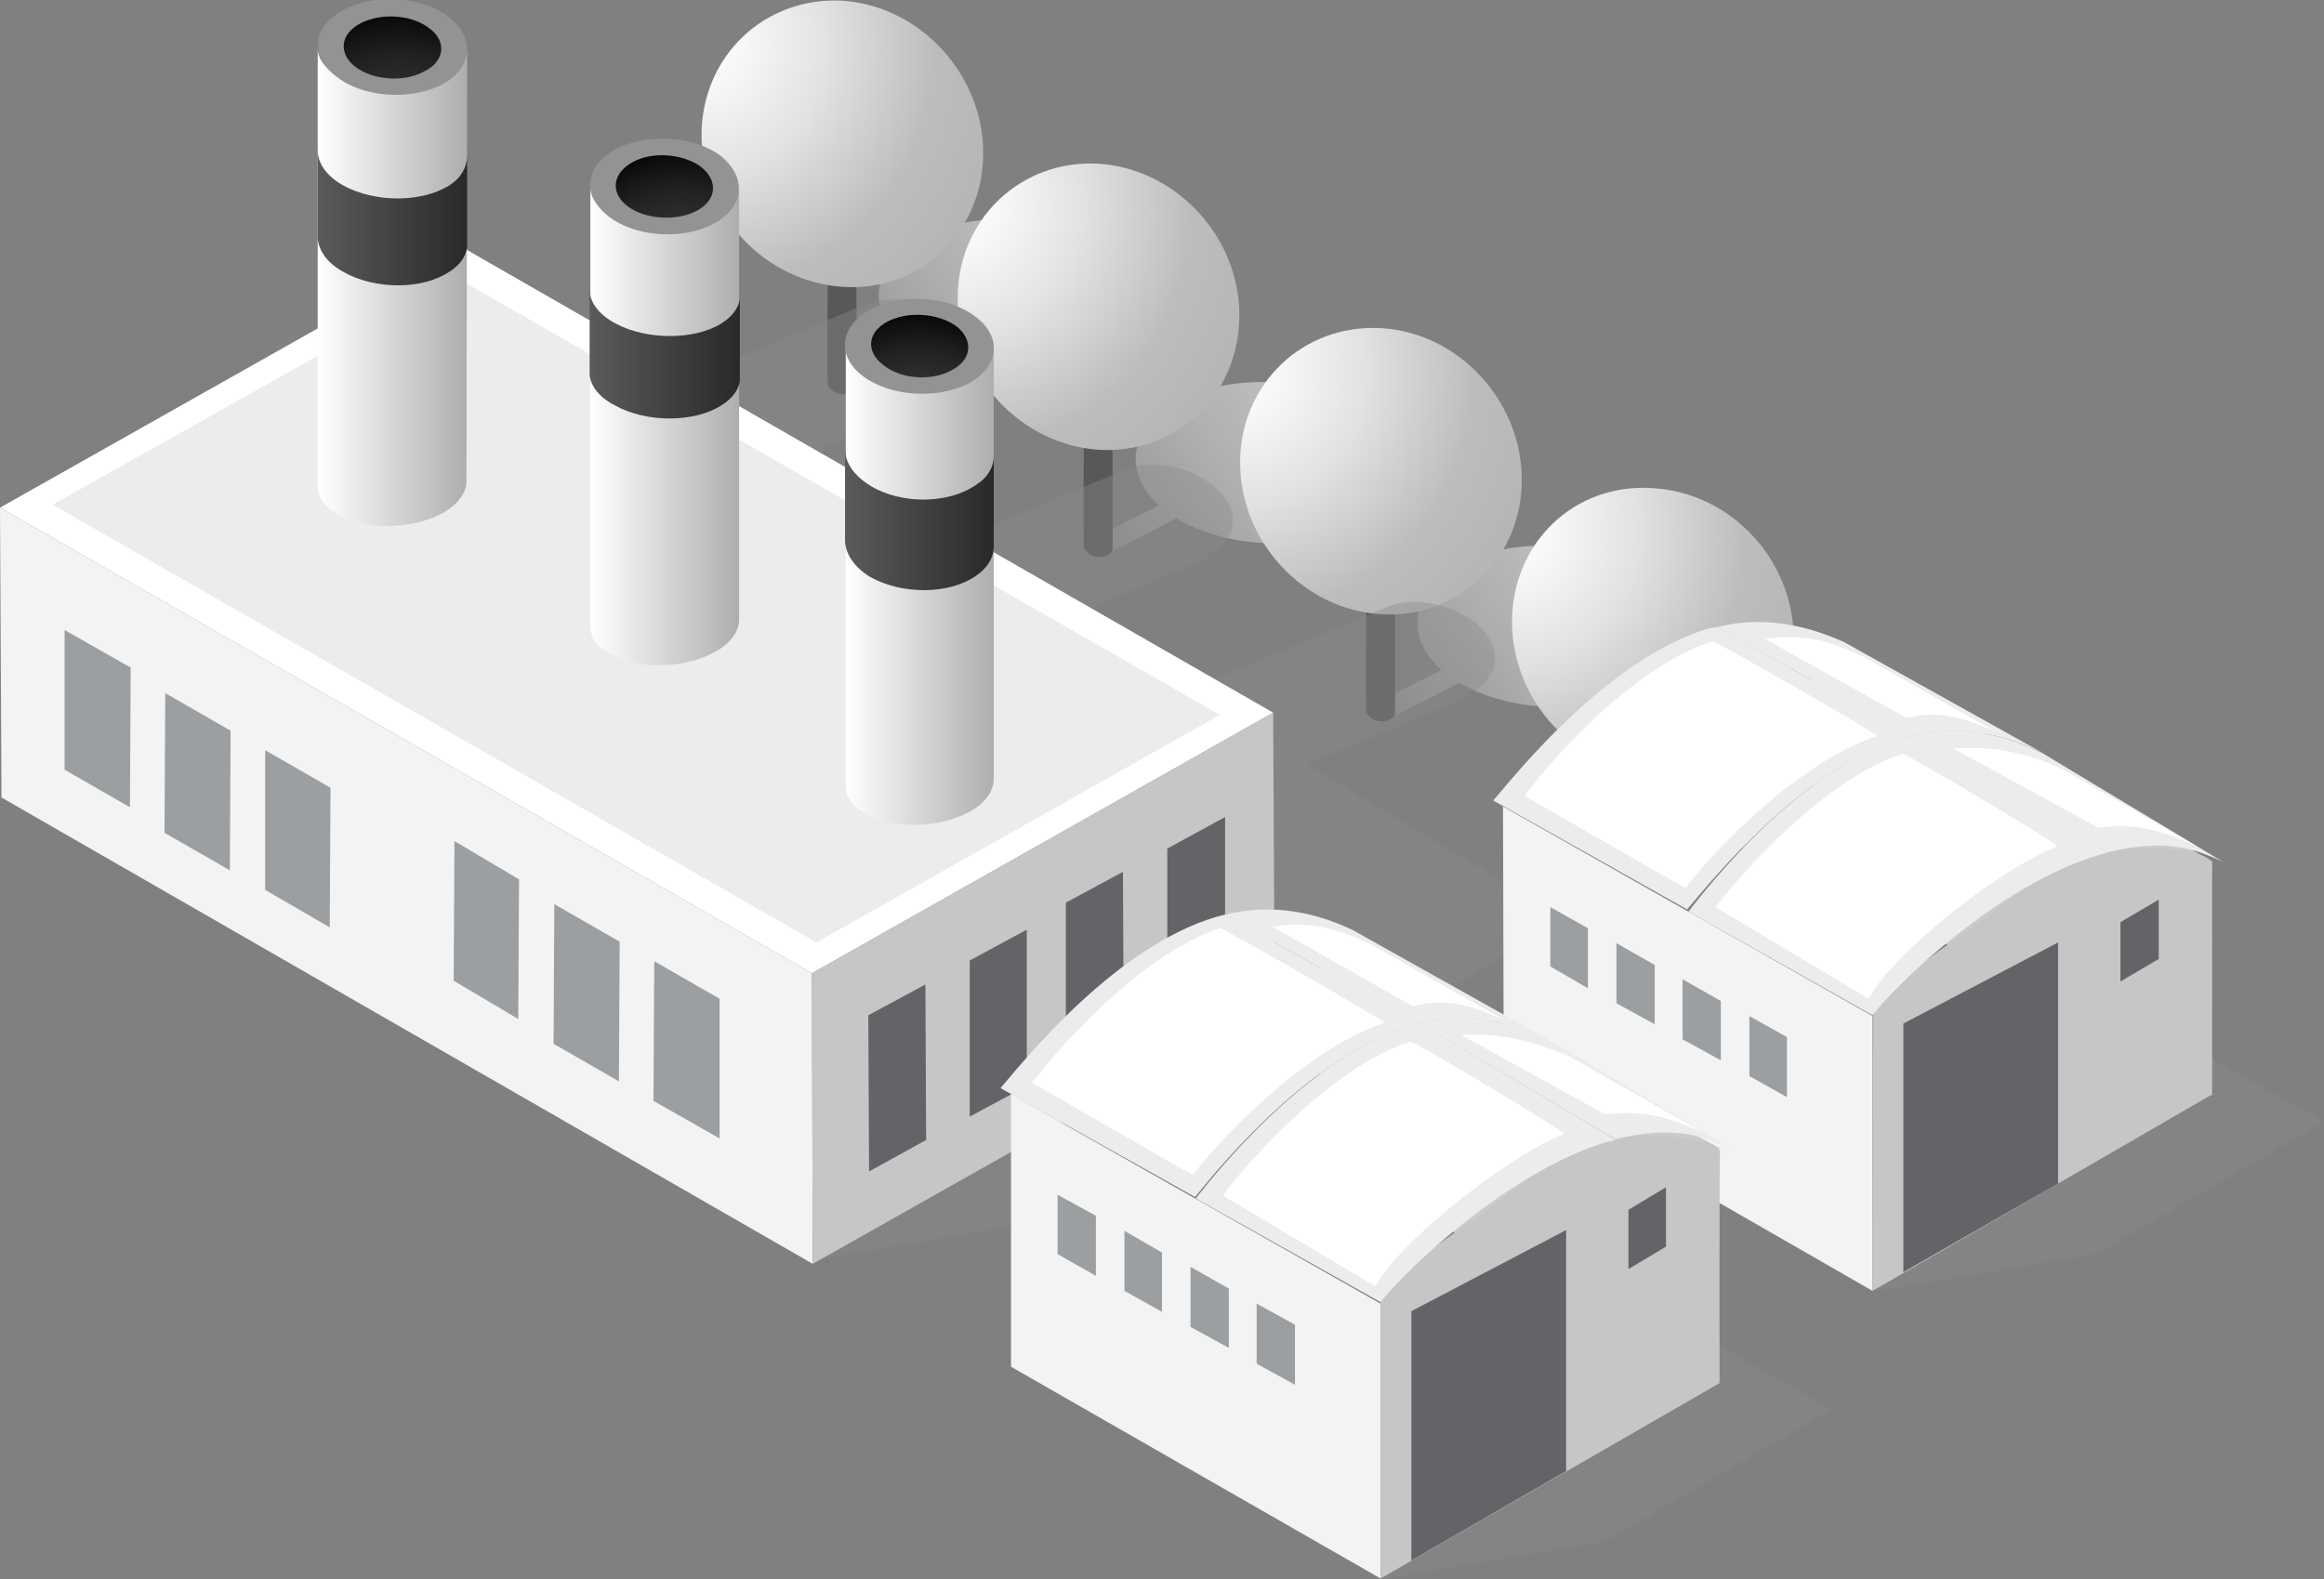 <?xml version="1.0" encoding="utf-8"?>
<!-- Generator: Adobe Illustrator 25.3.1, SVG Export Plug-In . SVG Version: 6.00 Build 0)  -->
<svg version="1.1" id="レイヤー_1" xmlns="http://www.w3.org/2000/svg" xmlns:xlink="http://www.w3.org/1999/xlink" x="0px"
	 y="0px" viewBox="0 0 309.4 210.3" style="enable-background:new 0 0 309.4 210.3;" xml:space="preserve">
<rect x="0" y="0" width="309.4" height="210.3" fill="#808080" stroke="none"/>
<style type="text/css">
	.st0{opacity:0.75;}
	.st1{fill:url(#SVGID_1_);}
	.st2{fill:#585858;}
	.st3{fill:url(#SVGID_2_);}
	.st4{fill:url(#SVGID_3_);}
	.st5{fill:url(#SVGID_4_);}
	.st6{fill:url(#SVGID_5_);}
	.st7{fill:url(#SVGID_6_);}
	.st8{fill:url(#SVGID_7_);}
	.st9{fill:url(#SVGID_8_);}
	.st10{opacity:0.4;}
	.st11{fill:#898989;}
	.st12{fill:#FFFFFF;}
	.st13{fill:#ECECEC;}
	.st14{fill:#F3F3F3;}
	.st15{fill:#C6C6C6;}
	.st16{fill:#636467;}
	.st17{fill:#9C9FA1;}
	.st18{fill:url(#SVGID_9_);}
	.st19{fill:#939393;}
	.st20{fill:url(#SVGID_10_);}
	.st21{fill:url(#SVGID_11_);}
	.st22{fill:url(#SVGID_12_);}
	.st23{fill:url(#SVGID_13_);}
	.st24{fill:url(#SVGID_14_);}
	.st25{fill:url(#SVGID_15_);}
	.st26{fill:url(#SVGID_16_);}
	.st27{fill:url(#SVGID_17_);}
	.st28{opacity:0.4;fill:#898989;}
	.st29{fill:#CBCBCB;}
</style>
<g>
	<g>
		<g class="st0">
			<g>
				<g>
					<linearGradient id="SVGID_1_" gradientUnits="userSpaceOnUse" x1="147.254" y1="30.471" x2="101.281" y2="64.696">
						<stop  offset="0" style="stop-color:#D8D8D8"/>
						<stop  offset="0.151" style="stop-color:#D2D2D2"/>
						<stop  offset="0.36" style="stop-color:#C0C0C0"/>
						<stop  offset="0.604" style="stop-color:#A2A2A2"/>
						<stop  offset="0.872" style="stop-color:#7A7A7A"/>
						<stop  offset="0.929" style="stop-color:#707070"/>
					</linearGradient>
					<path class="st1" d="M147,32.8c0.3,0.1,0.5,0.3,0.7,0.4c6.4,4.7,5.7,11.4-1.6,15.1c-6.8,3.5-17,3-23.5-0.9
						c-2.7,1.4-8.4,4.3-9.2,4.6c-0.5,0.2-1.3,0-1.9-0.4c-0.4-0.3-0.8-0.8-0.5-1.3c0.7-0.5,6.5-3.4,9.2-4.7
						c-5.1-4.6-4.1-10.7,2.8-14.2C130.1,28,140.6,28.5,147,32.8z"/>
				</g>
			</g>
		</g>
		<g>
			<g>
				<g>
					<path class="st2" d="M114,51.5c-0.3,1.1-2.8,1.6-3.8-0.2c-0.1-1.4,0-15.3,0-15.3l3.8,0.3C114,36.2,114.1,50.1,114,51.5z"/>
				</g>
				<g>
					
						<radialGradient id="SVGID_2_" cx="92.33" cy="9.509" r="51.376" gradientTransform="matrix(0.998 6.125847e-02 0 1.013 -0.293 -10.31)" gradientUnits="userSpaceOnUse">
						<stop  offset="0" style="stop-color:#FFFFFF"/>
						<stop  offset="0.14" style="stop-color:#F7F7F7"/>
						<stop  offset="0.354" style="stop-color:#E2E2E2"/>
						<stop  offset="0.613" style="stop-color:#C0C0C0"/>
						<stop  offset="0.632" style="stop-color:#BDBDBD"/>
						<stop  offset="1" style="stop-color:#AFAFAF"/>
					</radialGradient>
					<path class="st3" d="M130.9,20.4c0,10.5-8.4,18.5-18.7,17.8c-10.4-0.7-18.8-9.6-18.8-20.2c0-10.5,8.4-18.5,18.8-17.9
						C122.5,0.8,130.9,9.9,130.9,20.4z"/>
				</g>
			</g>
		</g>
	</g>
	<g>
		<g class="st0">
			<g>
				<g>
					<linearGradient id="SVGID_3_" gradientUnits="userSpaceOnUse" x1="181.393" y1="52.141" x2="135.412" y2="86.372">
						<stop  offset="0" style="stop-color:#D8D8D8"/>
						<stop  offset="0.151" style="stop-color:#D2D2D2"/>
						<stop  offset="0.36" style="stop-color:#C0C0C0"/>
						<stop  offset="0.604" style="stop-color:#A2A2A2"/>
						<stop  offset="0.872" style="stop-color:#7A7A7A"/>
						<stop  offset="0.929" style="stop-color:#707070"/>
					</linearGradient>
					<path class="st4" d="M181.1,54.4c0.3,0.1,0.5,0.3,0.7,0.5c6.4,4.7,5.7,11.4-1.6,15.1c-6.8,3.5-17,3-23.6-1
						c-2.6,1.4-8.4,4.4-9.2,4.7c-0.5,0.1-1.2-0.1-1.8-0.4c-0.5-0.4-0.8-0.8-0.5-1.3c0.7-0.5,6.5-3.3,9.2-4.7
						c-5-4.6-3.9-10.6,2.9-14.1C164.2,49.7,174.7,50.2,181.1,54.4z"/>
				</g>
			</g>
		</g>
		<g>
			<g>
				<g>
					<path class="st2" d="M148.1,73.2c-0.2,1.1-2.7,1.6-3.8-0.2c-0.1-1.4,0-15.3,0-15.3l3.8,0.3C148.1,57.9,148.2,71.8,148.1,73.2z"
						/>
				</g>
				<g>
					
						<radialGradient id="SVGID_4_" cx="126.536" cy="28.815" r="51.331" gradientTransform="matrix(0.998 6.125847e-02 0 1.013 -0.293 -10.31)" gradientUnits="userSpaceOnUse">
						<stop  offset="0" style="stop-color:#FFFFFF"/>
						<stop  offset="0.14" style="stop-color:#F7F7F7"/>
						<stop  offset="0.354" style="stop-color:#E2E2E2"/>
						<stop  offset="0.613" style="stop-color:#C0C0C0"/>
						<stop  offset="0.632" style="stop-color:#BDBDBD"/>
						<stop  offset="1" style="stop-color:#AFAFAF"/>
					</radialGradient>
					<path class="st5" d="M165,42c0,10.5-8.3,18.5-18.7,17.9c-10.4-0.7-18.8-9.7-18.8-20.2c0-10.5,8.4-18.5,18.8-17.9
						C156.6,22.5,165,31.5,165,42z"/>
				</g>
			</g>
		</g>
	</g>
	<g>
		<g class="st0">
			<g>
				<g>
					<linearGradient id="SVGID_5_" gradientUnits="userSpaceOnUse" x1="218.939" y1="74.001" x2="172.952" y2="108.235">
						<stop  offset="0" style="stop-color:#D8D8D8"/>
						<stop  offset="0.151" style="stop-color:#D2D2D2"/>
						<stop  offset="0.36" style="stop-color:#C0C0C0"/>
						<stop  offset="0.604" style="stop-color:#A2A2A2"/>
						<stop  offset="0.872" style="stop-color:#7A7A7A"/>
						<stop  offset="0.929" style="stop-color:#707070"/>
					</linearGradient>
					<path class="st6" d="M218.7,76.3c0.3,0.1,0.5,0.3,0.8,0.5c6.4,4.6,5.6,11.4-1.6,15c-6.8,3.5-17.1,3-23.6-0.9
						c-2.7,1.4-8.3,4.3-9.2,4.7c-0.4,0.1-1.2,0-1.8-0.4c-0.5-0.3-0.8-0.8-0.6-1.3c0.7-0.4,6.5-3.3,9.2-4.7c-5.1-4.5-4-10.7,2.8-14.2
						C201.7,71.4,212.2,72.1,218.7,76.3z"/>
				</g>
			</g>
		</g>
		<g>
			<g>
				<g>
					<path class="st2" d="M185.7,95.1c-0.3,1-2.7,1.6-3.8-0.2c-0.1-1.4,0-15.3,0-15.3l3.8,0.3C185.7,79.8,185.8,93.7,185.7,95.1z"/>
				</g>
				<g>
					
						<radialGradient id="SVGID_6_" cx="164.161" cy="48.107" r="51.417" gradientTransform="matrix(0.998 6.125847e-02 0 1.013 -0.293 -10.31)" gradientUnits="userSpaceOnUse">
						<stop  offset="0" style="stop-color:#FFFFFF"/>
						<stop  offset="0.14" style="stop-color:#F7F7F7"/>
						<stop  offset="0.354" style="stop-color:#E2E2E2"/>
						<stop  offset="0.613" style="stop-color:#C0C0C0"/>
						<stop  offset="0.632" style="stop-color:#BDBDBD"/>
						<stop  offset="1" style="stop-color:#AFAFAF"/>
					</radialGradient>
					<path class="st7" d="M202.6,63.9c0,10.5-8.4,18.5-18.7,17.9c-10.4-0.6-18.8-9.7-18.8-20.2c0-10.5,8.4-18.5,18.8-17.9
						C194.2,44.3,202.6,53.4,202.6,63.9z"/>
				</g>
			</g>
		</g>
	</g>
	<g>
		<g class="st0">
			<g>
				<g>
					<linearGradient id="SVGID_7_" gradientUnits="userSpaceOnUse" x1="255.147" y1="95.191" x2="209.151" y2="129.432">
						<stop  offset="0" style="stop-color:#D8D8D8"/>
						<stop  offset="0.151" style="stop-color:#D2D2D2"/>
						<stop  offset="0.36" style="stop-color:#C0C0C0"/>
						<stop  offset="0.604" style="stop-color:#A2A2A2"/>
						<stop  offset="0.872" style="stop-color:#7A7A7A"/>
						<stop  offset="0.929" style="stop-color:#707070"/>
					</linearGradient>
					<path class="st8" d="M254.9,97.4c0.3,0.2,0.5,0.4,0.7,0.5c6.4,4.7,5.6,11.4-1.6,15.1c-6.8,3.5-17.1,3-23.6-0.9
						c-2.7,1.4-8.5,4.3-9.2,4.6c-0.5,0.1-1.3,0-1.8-0.4c-0.5-0.3-0.8-0.8-0.5-1.3c0.7-0.4,6.5-3.3,9.2-4.7c-5.1-4.6-4-10.7,2.8-14.1
						C238,92.7,248.4,93.2,254.9,97.4z"/>
				</g>
			</g>
		</g>
		<g>
			<g>
				<g>
					<path class="st2" d="M221.9,116.3c-0.3,1.1-2.8,1.6-3.8-0.2c-0.1-1.4,0-15.3,0-15.3l3.8,0.3C221.9,101,222,114.8,221.9,116.3z"
						/>
				</g>
				<g>
					
						<radialGradient id="SVGID_8_" cx="200.49" cy="66.893" r="51.329" gradientTransform="matrix(0.998 6.125847e-02 0 1.013 -0.293 -10.31)" gradientUnits="userSpaceOnUse">
						<stop  offset="0" style="stop-color:#FFFFFF"/>
						<stop  offset="0.14" style="stop-color:#F7F7F7"/>
						<stop  offset="0.354" style="stop-color:#E2E2E2"/>
						<stop  offset="0.613" style="stop-color:#C0C0C0"/>
						<stop  offset="0.632" style="stop-color:#BDBDBD"/>
						<stop  offset="1" style="stop-color:#AFAFAF"/>
					</radialGradient>
					<path class="st9" d="M238.8,85.1c0,10.5-8.3,18.5-18.8,17.9c-10.3-0.6-18.7-9.7-18.7-20.2c0-10.5,8.3-18.5,18.7-17.8
						C230.5,65.6,238.8,74.6,238.8,85.1z"/>
				</g>
			</g>
		</g>
	</g>
	<g>
		<g class="st10">
			<path class="st11" d="M174,101.8l22-9.2l-0.8-0.2c2.3-0.8,3.7-2.5,3.8-4.5c0.1-1.6-0.7-3.2-2.1-4.5c-1.6-1.5-4.1-2.7-6.8-3.1
				c-2.4-0.4-4.5,0-5.9,0.7L157.9,92l-6.2-3.7l-10.4,10.6l-47.5,20l-7.2-1.4c1.7,5.9,4.7,11.4,8.9,16.1c1.5,1.7,3,3.2,4.6,4.7
				l1.1-5.9l17.6-7.4l-10.4,42.8l33.2-5.7l67-39.7L174,101.8z"/>
			<path class="st11" d="M160.2,74.1c2.3-0.8,3.8-2.6,3.9-4.5c0.2-1.6-0.7-3.2-2.1-4.5c-1.6-1.5-4-2.7-6.7-3.1
				c-2.4-0.3-4.5,0-5.9,0.7l-90.3,37.9l-7.3-1.5c1.8,5.9,4.8,11.4,9,16.2c1.4,1.6,3,3.2,4.5,4.6l1.1-5.9l94.8-39.8L160.2,74.1z"/>
			<path class="st11" d="M126,52.1c2.3-0.8,3.7-2.4,3.8-4.5c0.1-1.6-0.7-3.2-2.1-4.5c-1.6-1.5-4-2.7-6.7-3.1c-2.4-0.4-4.5,0-6,0.6
				L24.7,78.6l-7.3-1.4c1.9,5.9,4.8,11.3,9,16.2c1.4,1.6,2.9,3.1,4.5,4.6l1.1-5.8l94.8-39.8L126,52.1z"/>
		</g>
		<g>
			<g>
				<polygon class="st12" points="108.1,129.6 169.5,94.9 61.5,32.9 0,67.6 				"/>
				<polygon class="st13" points="108.7,125.5 162.4,95.2 60.8,37 7,67.2 				"/>
				<polygon class="st14" points="0,67.6 108.1,129.6 108.2,168.3 0.2,106.2 				"/>
				<polygon class="st15" points="108.2,168.3 169.7,133.6 169.5,94.9 108.1,129.6 				"/>
			</g>
			<g>
				<g>
					<polygon class="st16" points="129.1,148.7 136.7,144.6 136.7,123.8 129.1,127.9 					"/>
					<polygon class="st16" points="115.7,156 123.3,151.8 123.2,131.1 115.6,135.2 					"/>
				</g>
				<g>
					<polygon class="st16" points="155.4,133.7 163.1,129.6 163.1,108.8 155.4,113 					"/>
					<polygon class="st16" points="141.9,141 149.6,136.9 149.5,116.1 141.9,120.2 					"/>
				</g>
			</g>
			<g>
				<polygon class="st17" points="87.1,128 95.8,133 95.8,151.6 87,146.6 				"/>
				<polygon class="st17" points="60.5,112 69.1,117.1 69,135.7 60.4,130.6 				"/>
				<polygon class="st17" points="73.8,120.4 82.5,125.4 82.4,144 73.7,139 				"/>
			</g>
			<g>
				<polygon class="st17" points="35.3,99.9 44,104.9 43.9,123.5 35.3,118.5 				"/>
				<polygon class="st17" points="8.6,83.9 17.4,88.9 17.3,107.5 8.6,102.5 				"/>
				<polygon class="st17" points="22,92.3 30.7,97.3 30.6,115.9 21.9,110.9 				"/>
			</g>
			<g>
				<g>
					<g>
						<linearGradient id="SVGID_9_" gradientUnits="userSpaceOnUse" x1="42.344" y1="38.197" x2="62.167" y2="38.197">
							<stop  offset="0" style="stop-color:#FFFFFF"/>
							<stop  offset="1" style="stop-color:#AEAEAE"/>
						</linearGradient>
						<path class="st18" d="M62.2,6.3l-0.1,57.6c0.1,1.6-1.1,3.3-3.3,4.5c-4,2.1-10.5,2.3-14.1,0c-1.6-1-2.3-2.2-2.4-3.5V6.4
							c0,1.3,0.8,2.5,2.4,3.5c3.6,2.2,10.1,2.1,14.1,0C61,8.7,62.2,7.9,62.2,6.3z"/>
					</g>
					<g>
						<path class="st19" d="M58.8,11.3c-4.2,2.1-10.5,1.7-14-1.1c-3.7-2.7-3.2-6.7,1-8.9c4.1-2.2,10.4-1.8,14,1
							C63.3,5.1,62.9,9.1,58.8,11.3z"/>
					</g>
					<g>
						
							<radialGradient id="SVGID_10_" cx="53.401" cy="22.556" r="19.108" gradientTransform="matrix(0.998 0 0 0.999 -0.293 -1.554)" gradientUnits="userSpaceOnUse">
							<stop  offset="5.618000e-03" style="stop-color:#6E6E6E"/>
							<stop  offset="0.275" style="stop-color:#313131"/>
							<stop  offset="0.498" style="stop-color:#2D2D2D"/>
							<stop  offset="0.72" style="stop-color:#212121"/>
							<stop  offset="0.941" style="stop-color:#0E0E0E"/>
							<stop  offset="1" style="stop-color:#070707"/>
						</radialGradient>
						<path class="st20" d="M56.5,9.5c-2.7,1.5-6.8,1.2-9.2-0.6c-2.3-1.8-2-4.4,0.7-5.8c2.7-1.4,6.8-1.2,9.2,0.7
							C59.5,5.5,59.2,8.2,56.5,9.5z"/>
					</g>
				</g>
				<g>
					<linearGradient id="SVGID_11_" gradientUnits="userSpaceOnUse" x1="42.266" y1="29.003" x2="62.166" y2="29.003">
						<stop  offset="0" style="stop-color:#5B5B5B"/>
						<stop  offset="1" style="stop-color:#292929"/>
					</linearGradient>
					<path class="st21" d="M45.7,36.2c4.2,2.4,10.5,2.4,14.1,0c1.5-0.9,2.3-2.2,2.4-3.4V20.9c-0.1,1.4-0.8,2.8-2.4,3.8
						c-3.7,2.3-9.9,2.3-14.1,0c-2.3-1.3-3.4-3-3.4-4.7v11.7C42.4,33.3,43.5,35,45.7,36.2z"/>
				</g>
			</g>
			<g>
				<g>
					<g>
						<linearGradient id="SVGID_12_" gradientUnits="userSpaceOnUse" x1="78.596" y1="56.685" x2="98.418" y2="56.685">
							<stop  offset="0" style="stop-color:#FFFFFF"/>
							<stop  offset="1" style="stop-color:#AEAEAE"/>
						</linearGradient>
						<path class="st22" d="M98.4,24.8v57.7c0,1.6-1.2,3.3-3.4,4.4c-4,2.2-10.5,2.3-14.1,0c-1.6-0.9-2.3-2.2-2.3-3.5V24.8
							c0,1.3,0.7,2.6,2.3,3.5c3.6,2.2,10.1,2.1,14.1,0C97.3,27.1,98.4,26.4,98.4,24.8z"/>
					</g>
					<g>
						<path class="st19" d="M95,29.8c-4.1,2.2-10.4,1.8-14-1c-3.6-2.8-3.1-6.8,1.1-9c4.1-2.1,10.4-1.7,13.9,1
							C99.5,23.7,99.1,27.6,95,29.8z"/>
					</g>
					<g>
						
							<radialGradient id="SVGID_13_" cx="91.195" cy="39.581" r="17.841" gradientTransform="matrix(0.998 0 0 0.999 -0.293 -1.554)" gradientUnits="userSpaceOnUse">
							<stop  offset="5.618000e-03" style="stop-color:#6E6E6E"/>
							<stop  offset="0.275" style="stop-color:#313131"/>
							<stop  offset="0.498" style="stop-color:#2D2D2D"/>
							<stop  offset="0.72" style="stop-color:#212121"/>
							<stop  offset="0.941" style="stop-color:#0E0E0E"/>
							<stop  offset="1" style="stop-color:#070707"/>
						</radialGradient>
						<path class="st23" d="M92.7,28.1c-2.7,1.4-6.8,1.1-9.1-0.6c-2.4-1.8-2.1-4.4,0.6-5.9c2.7-1.5,6.8-1.1,9.1,0.6
							C95.7,24.1,95.4,26.7,92.7,28.1z"/>
					</g>
				</g>
				<g>
					<linearGradient id="SVGID_14_" gradientUnits="userSpaceOnUse" x1="78.463" y1="47.136" x2="98.418" y2="47.136">
						<stop  offset="0" style="stop-color:#5B5B5B"/>
						<stop  offset="1" style="stop-color:#292929"/>
					</linearGradient>
					<path class="st24" d="M81.9,54c4.1,2.3,10.5,2.3,14.1,0c1.5-0.9,2.3-2.1,2.5-3.2V39.5c0,1.3-0.9,2.6-2.5,3.6
						c-3.6,2.2-9.9,2.2-14,0c-2.3-1.2-3.5-2.9-3.5-4.5v11.3C78.6,51.3,79.7,52.9,81.9,54z"/>
				</g>
			</g>
			<g>
				<g>
					<g>
						<linearGradient id="SVGID_15_" gradientUnits="userSpaceOnUse" x1="112.569" y1="77.935" x2="132.34" y2="77.935">
							<stop  offset="0" style="stop-color:#FFFFFF"/>
							<stop  offset="1" style="stop-color:#AEAEAE"/>
						</linearGradient>
						<path class="st25" d="M132.3,46.1l0,57.6c0,1.6-1.1,3.3-3.4,4.5c-4,2.1-10.4,2.3-14,0c-1.6-1-2.3-2.2-2.3-3.5V46.1
							c0,1.3,0.7,2.5,2.3,3.6c3.6,2.2,10,2.1,14,0C131.2,48.4,132.4,47.7,132.3,46.1z"/>
					</g>
					<g>
						<path class="st19" d="M128.9,51.1c-4.2,2.1-10.4,1.7-14-1c-3.6-2.7-3.1-6.7,1-8.9c4.1-2.2,10.4-1.8,14,1
							C133.5,44.9,133,48.9,128.9,51.1z"/>
					</g>
					<g>
						
							<radialGradient id="SVGID_16_" cx="122.768" cy="59.557" r="16.065" gradientTransform="matrix(0.998 0 0 0.999 -0.293 -1.554)" gradientUnits="userSpaceOnUse">
							<stop  offset="5.618000e-03" style="stop-color:#6E6E6E"/>
							<stop  offset="0.275" style="stop-color:#313131"/>
							<stop  offset="0.498" style="stop-color:#2D2D2D"/>
							<stop  offset="0.72" style="stop-color:#212121"/>
							<stop  offset="0.941" style="stop-color:#0E0E0E"/>
							<stop  offset="1" style="stop-color:#070707"/>
						</radialGradient>
						<path class="st26" d="M126.7,49.3c-2.7,1.5-6.8,1.2-9.1-0.7c-2.4-1.8-2.1-4.4,0.6-5.8c2.7-1.4,6.8-1.1,9.2,0.7
							C129.6,45.3,129.4,47.9,126.7,49.3z"/>
					</g>
				</g>
				<g>
					<linearGradient id="SVGID_17_" gradientUnits="userSpaceOnUse" x1="112.46" y1="69.189" x2="132.339" y2="69.189">
						<stop  offset="0" style="stop-color:#5B5B5B"/>
						<stop  offset="1" style="stop-color:#292929"/>
					</linearGradient>
					<path class="st27" d="M115.8,76.8c4.2,2.4,10.5,2.4,14.1-0.1c1.5-1,2.3-2.3,2.4-3.7V60.7c0,1.5-0.8,2.9-2.4,3.9
						c-3.6,2.5-9.9,2.6-14,0.1c-2.3-1.4-3.4-3.2-3.4-4.9v12.3C112.6,73.8,113.7,75.5,115.8,76.8z"/>
				</g>
			</g>
		</g>
	</g>
</g>
<g>
	<polygon class="st28" points="251.6,128.8 249.4,172 279.1,167 309.4,149.4 262.9,123.1 	"/>
	<g>
		<polygon class="st29" points="294.5,114.7 294.5,145.9 241.3,115.6 241.2,84.7 		"/>
		<polygon class="st14" points="249.3,135.3 249.3,171.9 200.2,143.7 200.1,107.4 		"/>
		<g>
			<polygon class="st17" points="211.4,131.6 206.4,128.7 206.4,120.8 211.4,123.6 			"/>
			<polygon class="st17" points="220.3,136.4 215.2,133.6 215.2,125.6 220.3,128.5 			"/>
			<polygon class="st17" points="229.1,141.2 224,138.4 224,130.4 229.1,133.3 			"/>
			<polygon class="st17" points="237.9,146.1 232.9,143.3 232.9,135.3 237.9,138.1 			"/>
		</g>
		<g>
			<path class="st15" d="M249.3,171.9l45.1-26.1c0,0-0.2-26.9,0.1-30.7c-0.5-3.1-17.6-2.1-17.6-2.1l-27.5,20L249.3,171.9z"/>
		</g>
		<g>
			<g>
				<path class="st13" d="M254.5,98l-25.9-14.5c6.4-1.6,12.2-0.1,16.9,2l26.7,14.9C267.4,98,261.3,96.3,254.5,98z"/>
				<path class="st13" d="M253.2,98.3c0.5-0.1,0.9-0.2,1.3-0.3l26.1,15.5c-0.4,0.2-0.9,0.2-1.3,0.4c-13.3,4-26.9,17.2-30,21.3
					l-24.5-13.8C227.9,117.3,239.9,102.4,253.2,98.3z"/>
				<path class="st13" d="M272.1,100.4l23.9,14.4c-4.7-2.3-8.8-2.9-15.4-1.3L254.5,98C261.3,96.3,267.4,98,272.1,100.4z"/>
				<path class="st13" d="M227.4,83.7c0.4-0.1,0.8-0.1,1.2-0.2L254.5,98c-0.4,0.1-0.8,0.2-1.3,0.3c-13.3,4.1-25.1,18.7-28.6,22.8
					l-25.8-14.5C202.3,102.5,214.1,87.8,227.4,83.7z"/>
			</g>
			<g>
				<path class="st12" d="M253.3,100.4c0.3-0.2,20.9,12.1,20.6,12.3c-8.7,3.5-22.4,14.9-25.1,20.3l-20.4-12.2
					C230.9,117.4,242.4,103.9,253.3,100.4z"/>
				<path class="st12" d="M228,85.4c0.3-0.1,22.3,12.5,21.9,12.6c-11.1,3.7-23,16.7-25.5,20.3L203,106
					C205.4,102.5,216.8,89,228,85.4z"/>
				<path class="st12" d="M248,87.4l17.8,10.1c-3.7-1.6-7.2-3.1-12-1.9L235,85.1C240.5,84.2,244.3,85.7,248,87.4z"/>
				<path class="st12" d="M274.7,102.5l17.6,10.1c-3.7-1.6-7.2-3.1-13-2.4l-19.2-10.5C266.4,99.2,271.1,100.8,274.7,102.5z"/>
			</g>
		</g>
		<polygon class="st16" points="274,125.5 253.4,136.3 253.4,169.4 274,157.6 		"/>
		<g>
			<polygon class="st16" points="282.3,130.7 287.4,127.7 287.4,119.8 282.3,122.8 			"/>
		</g>
	</g>
</g>
<g>
	<polygon class="st28" points="186,167.1 183.8,210.3 213.6,205.3 243.9,187.7 197.3,161.4 	"/>
	<g>
		<polygon class="st29" points="228.9,152.9 228.9,184.2 175.8,154 175.7,122.9 		"/>
		<polygon class="st14" points="183.8,173.6 183.8,210.2 134.6,182 134.6,145.7 		"/>
		<g>
			<polygon class="st17" points="145.9,169.9 140.8,167 140.8,159.1 145.9,161.9 			"/>
			<polygon class="st17" points="154.7,174.7 149.7,171.9 149.7,163.9 154.7,166.8 			"/>
			<polygon class="st17" points="163.6,179.5 158.5,176.7 158.5,168.7 163.6,171.6 			"/>
			<polygon class="st17" points="172.4,184.4 167.3,181.6 167.3,173.6 172.4,176.4 			"/>
		</g>
		<g>
			<path class="st15" d="M183.8,210.2l45.1-26c0,0-0.1-26.9,0.1-30.8c-0.5-3-17.6-2.1-17.6-2.1l-27.6,20L183.8,210.2z"/>
		</g>
		<g>
			<g>
				<path class="st13" d="M189,136.3l-25.9-14.5c6.4-1.6,12.2-0.2,16.9,2l26.6,14.9C201.8,136.3,195.7,134.6,189,136.3z"/>
				<path class="st13" d="M187.7,136.6c0.4-0.2,0.8-0.2,1.3-0.3l26.1,15.5c-0.4,0.2-0.9,0.2-1.3,0.3c-13.3,4.1-26.9,17.3-30,21.3
					l-24.6-13.8C162.3,155.6,174.4,140.7,187.7,136.6z"/>
				<path class="st13" d="M206.6,138.7l23.9,14.3c-4.7-2.3-8.8-2.9-15.4-1.3L189,136.3C195.7,134.6,201.8,136.3,206.6,138.7z"/>
				<path class="st13" d="M161.9,122.1c0.4-0.1,0.8-0.2,1.2-0.3l25.9,14.5c-0.5,0.1-0.8,0.2-1.3,0.3c-13.3,4.1-25.2,18.6-28.6,22.8
					l-25.9-14.5C136.7,140.8,148.5,126.1,161.9,122.1z"/>
			</g>
			<g>
				<path class="st12" d="M187.7,138.7c0.4-0.2,20.9,12.1,20.5,12.3c-8.6,3.6-22.3,14.9-25.1,20.3l-20.3-12.1
					C165.3,155.7,176.8,142.3,187.7,138.7z"/>
				<path class="st12" d="M162.4,123.6c0.3-0.1,22.3,12.5,21.9,12.6c-11.1,3.7-23,16.8-25.5,20.3l-21.4-12.3
					C139.9,140.8,151.3,127.3,162.4,123.6z"/>
				<path class="st12" d="M182.4,125.7l17.8,10.1c-3.7-1.6-7.3-3.1-12.1-1.8l-18.7-10.6C175,122.5,178.7,124,182.4,125.7z"/>
				<path class="st12" d="M209.2,140.8l17.5,10c-3.7-1.6-7.2-3.1-13-2.4l-19.2-10.6C200.9,137.5,205.5,139.2,209.2,140.8z"/>
			</g>
		</g>
		<polygon class="st16" points="208.5,163.8 187.9,174.6 187.9,207.8 208.5,195.9 		"/>
		<g>
			<polygon class="st16" points="216.8,169 221.8,166 221.8,158.1 216.8,161.1 			"/>
		</g>
	</g>
</g>
</svg>
